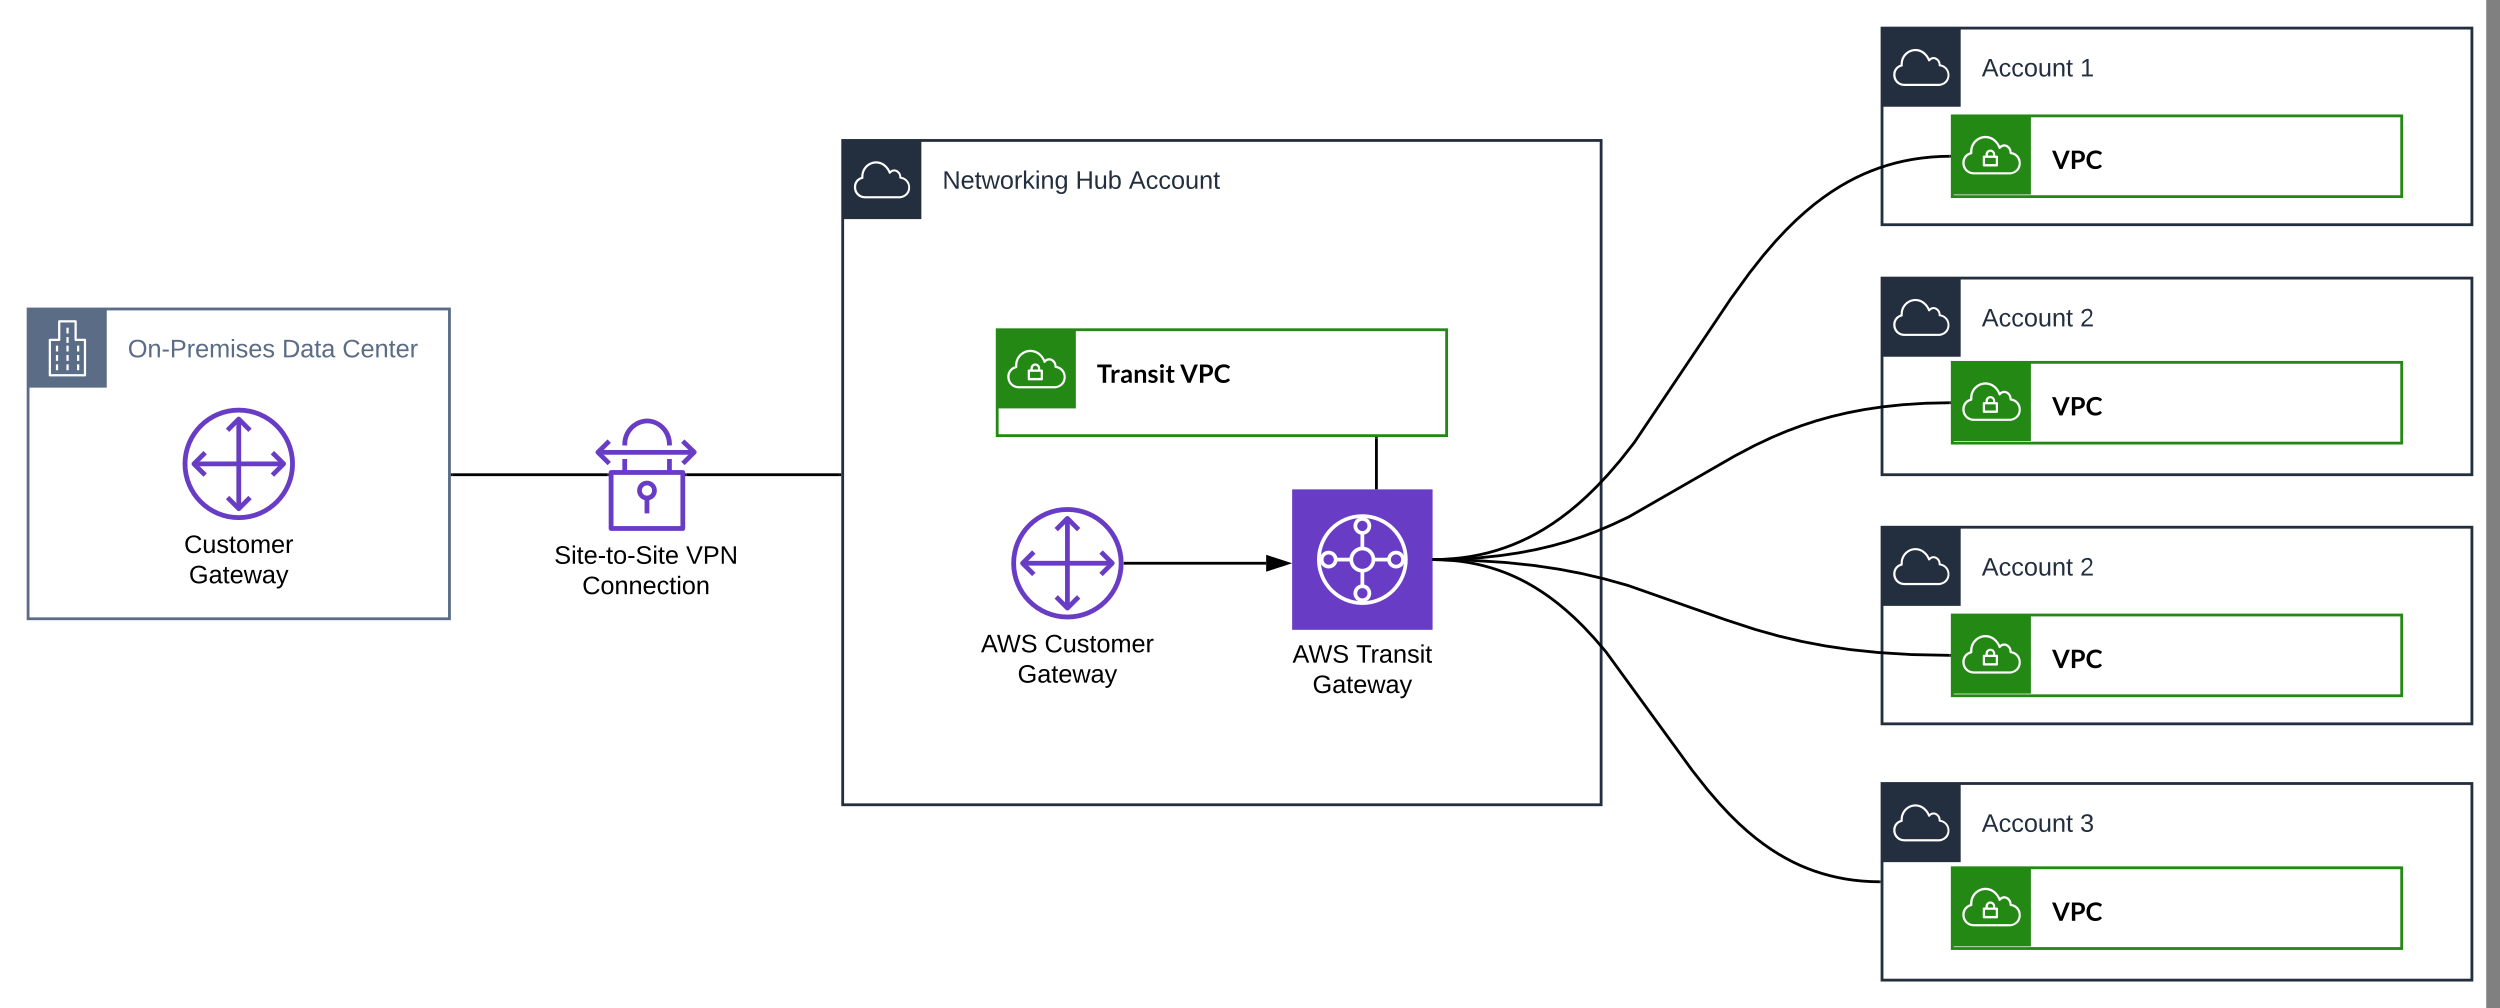 <svg xmlns="http://www.w3.org/2000/svg" xmlns:xlink="http://www.w3.org/1999/xlink" xmlns:lucid="lucid" width="1780" height="717.85"><rect width="100%" height="100%" fill="#808080" stroke="none"/><g transform="translate(5.684341886080802e-14 -60)" lucid:page-tab-id="vaLQ-gbZVSIY"><path d="M0 0h1770.2v805.83H0z" fill="#fff"/><path d="M600 160h540v473H600z" stroke="#232f3e" stroke-width="2" fill="#fff" fill-opacity="0"/><path d="M600 160h56v56h-56v-56z" stroke="#fff" stroke-opacity="0" fill="#232f3e"/><path d="M640.88 201.22h-25c-4.13.05-7.57-3.1-7.9-7.2v-.64c-.15-3.4 1.97-6.38 5.25-7.36v-.66c.12-4.22 2.44-7.75 6.24-9.57 4.12-1.86 8.73-.96 11.8 2.3 1.1 1.1 1.85 2.2 2.45 3.6 1.2-1 2.72-1.32 4.24-.9 2.24.8 3.68 2.74 3.76 5.1 3.68.65 6.32 3.8 6.28 7.56 0 7.07-7.04 7.73-7.12 7.76zm-26.7-13.88c-2.83.6-4.75 3.14-4.6 6.04v.53c.3 3.33 3.1 5.84 6.4 5.76h24.98c3.04-.3 5.4-2.64 5.68-5.7.28-3.43-2.24-6.5-5.68-6.78-.44-.05-.72-.44-.64-.87.08-1.83-1-3.44-2.72-4.13-1.32-.37-2.64.13-3.44 1.24-.2.25-.44.38-.76.33-.28-.05-.48-.24-.6-.5-.6-1.6-1.4-2.85-2.6-4.04-2.68-2.8-6.6-3.6-10.13-2-3.24 1.6-5.2 4.63-5.32 8.24-.04.4-.04.74 0 1.14.04.4-.2.76-.6.84z" stroke="#fff" stroke-opacity="0" fill="#fff"/><use xlink:href="#a" transform="matrix(1,0,0,1,671,180) translate(0 14.4)"/><use xlink:href="#b" transform="matrix(1,0,0,1,671,180) translate(94.8 14.4)"/><use xlink:href="#c" transform="matrix(1,0,0,1,671,180) translate(132.75 14.4)"/><path d="M20 280h300v220.57H20z" stroke="#5a6c86" stroke-width="2" fill="#fff" fill-opacity="0"/><path d="M20 280h56v56H20v-56z" stroke="#fff" stroke-opacity="0" fill="#5a6c86"/><path d="M60.5 301.2h-5.85v-12.4c0-.44-.37-.8-.8-.8h-11.7c-.43 0-.8.36-.8.8v12.4H35.5c-.45 0-.8.36-.8.8v25.2c0 .44.35.8.8.8h25c.45 0 .8-.36.8-.8V302c0-.44-.35-.8-.8-.8zm-.8 25.2H36.3v-23.6h5.85c.45 0 .8-.36.8-.8v-12.4h10.1V302c0 .44.35.8.8.8h5.85z" stroke="#fff" stroke-opacity="0" fill="#fff"/><path d="M39.8 306.1h1.6v4.16h-1.6v-4.16zM39.8 312.77h1.6v4.16h-1.6v-4.16zM39.8 319.44h1.6v4.16h-1.6v-4.16zM47.3 306.1h1.6v4.16h-1.6v-4.16zM47.3 312.77h1.6v4.16h-1.6v-4.16zM47.3 319.44h1.6v4.16h-1.6v-4.16zM54.82 306.1h1.6v4.16h-1.6v-4.16zM54.82 312.77h1.6v4.16h-1.6v-4.16zM54.82 319.44h1.6v4.16h-1.6v-4.16zM47.3 293.3h1.6v4.16h-1.6v-4.16zM47.3 299.97h1.6v4.16h-1.6v-4.16z" stroke="#fff" stroke-opacity="0" fill="#fff"/><use xlink:href="#d" transform="matrix(1,0,0,1,91,300) translate(0 14.4)"/><use xlink:href="#e" transform="matrix(1,0,0,1,91,300) translate(109.8 14.4)"/><use xlink:href="#f" transform="matrix(1,0,0,1,91,300) translate(152.75 14.4)"/><path d="M170 430.28c-22.08 0-40-17.92-40-40s17.92-40 40-40 40 17.92 40 40-17.92 40-40 40zm0-76.56c-20.24 0-36.56 16.32-36.56 36.56 0 20.24 16.32 36.56 36.56 36.56 20.24 0 36.56-16.32 36.56-36.56 0-20.24-16.32-36.56-36.56-36.56z" stroke="#fff" stroke-opacity="0" fill="#693cc5"/><path d="M176.8 367.54l-6.8-6.8-6.8 6.8-2.4-2.4 7.95-7.98c.67-.67 1.75-.67 2.4 0h.03l7.96 8z" stroke="#fff" stroke-opacity="0" fill="#693cc5"/><path d="M168.3 359.65h3.4v61.27h-3.4v-61.27z" stroke="#fff" stroke-opacity="0" fill="#693cc5"/><path d="M170 423.9c-.48 0-.87-.16-1.2-.5l-7.97-7.97 2.37-2.4 6.8 6.8 6.8-6.8 2.4 2.4-7.95 7.98c-.35.35-.77.5-1.25.5zM195.14 399.46l-2.4-2.37 6.8-6.8-6.8-6.82 2.4-2.4 8 7.96c.65.66.65 1.74 0 2.4v.02z" stroke="#fff" stroke-opacity="0" fill="#693cc5"/><path d="M139.36 388.58h61.28v3.4h-61.28v-3.4z" stroke="#fff" stroke-opacity="0" fill="#693cc5"/><path d="M144.86 399.46l-8-7.96c-.65-.66-.65-1.75 0-2.4v-.03l8-7.96 2.42 2.38-6.8 6.8 6.8 6.8z" stroke="#fff" stroke-opacity="0" fill="#693cc5"/><use xlink:href="#g" transform="matrix(1,0,0,1,100,439.285) translate(31.075 14.4)"/><use xlink:href="#h" transform="matrix(1,0,0,1,100,439.285) translate(34.525 36)"/><path d="M920 408.43h100v100H920v-100z" stroke="#fff" stroke-opacity="0" fill="#693cc5"/><path d="M970 440.77c-3.5 0-6.33-2.83-6.33-6.33s2.83-6.33 6.33-6.33 6.33 2.84 6.33 6.34-2.83 6.33-6.33 6.33zm0-9.98c-2.03 0-3.66 1.63-3.66 3.65 0 2.03 1.63 3.68 3.66 3.68 2.03 0 3.66-1.65 3.66-3.68 0-2.02-1.63-3.66-3.66-3.66zM993.97 464.76c-3.5 0-6.33-2.84-6.33-6.33 0-3.5 2.84-6.34 6.33-6.34 3.5 0 6.34 2.83 6.34 6.33s-2.83 6.33-6.33 6.33zm0-10c-2.02 0-3.66 1.64-3.66 3.67 0 2.02 1.65 3.66 3.67 3.66 2.03 0 3.66-1.65 3.66-3.67 0-2.03-1.63-3.66-3.66-3.66zM970 488.73c-3.5 0-6.33-2.83-6.33-6.33s2.83-6.33 6.33-6.33 6.33 2.83 6.33 6.33-2.83 6.33-6.33 6.33zm0-9.98c-2.04 0-3.67 1.65-3.66 3.68 0 2.02 1.65 3.66 3.67 3.66 2.04-.03 3.67-1.67 3.66-3.7 0-2.03-1.63-3.65-3.66-3.65zM946.03 464.76c-3.5 0-6.34-2.82-6.35-6.32 0-3.5 2.82-6.33 6.32-6.35 3.5-.02 6.33 2.82 6.35 6.3v.03c0 3.5-2.83 6.32-6.32 6.33zm0-10H946c-2 0-3.65 1.64-3.65 3.67 0 2.02 1.64 3.66 3.66 3.66 2.04 0 3.67-1.65 3.67-3.67 0-2.03-1.62-3.66-3.64-3.66z" stroke="#fff" stroke-opacity="0" fill="#fff"/><path d="M970 490.73c-17.83 0-32.3-14.47-32.3-32.3 0-17.84 14.47-32.3 32.3-32.3s32.3 14.46 32.3 32.3c0 17.83-14.47 32.3-32.3 32.3zm0-61.96c-16.35 0-29.66 13.3-29.66 29.66 0 16.34 13.3 29.65 29.66 29.65 16.35 0 29.66-13.3 29.66-29.65-.07-16.35-13.3-29.6-29.66-29.66z" stroke="#fff" stroke-opacity="0" fill="#fff"/><path d="M970 467.67c-5.1 0-9.24-4.14-9.24-9.24 0-5.1 4.14-9.24 9.24-9.24 5.1 0 9.24 4.13 9.24 9.23 0 5.1-4.14 9.24-9.24 9.24zm0-15.82c-3.62 0-6.58 2.96-6.58 6.58S966.38 465 970 465s6.58-2.95 6.58-6.57-2.96-6.58-6.58-6.58z" stroke="#fff" stroke-opacity="0" fill="#fff"/><path d="M951 457.1h11.08v2.66H951v-2.67zM977.9 457.1h11.07v2.66H977.9v-2.67zM968.67 466.33h2.66v11.07h-2.66v-11.07zM968.67 439.44h2.66v11.07h-2.66v-11.06z" stroke="#fff" stroke-opacity="0" fill="#fff"/><use xlink:href="#i" transform="matrix(1,0,0,1,890,517.427) translate(30.25 14.4)"/><use xlink:href="#j" transform="matrix(1,0,0,1,890,517.427) translate(75.55 14.4)"/><use xlink:href="#h" transform="matrix(1,0,0,1,890,517.427) translate(44.525 36)"/><path d="M710 294.78h320v75.4H710z" stroke="#248814" stroke-width="2" fill="#fff" fill-opacity="0"/><path d="M710 294.78h56v56h-56v-56z" stroke="#fff" stroke-opacity="0" fill="#248814"/><path d="M741.76 323.1h-1.18v-1.12c-.12-1.72-1.48-3.07-3.2-3.2-1.9-.12-3.54 1.3-3.67 3.2v1.07h-1.17c-.44 0-.8.36-.8.8V330c0 .44.36.8.8.8h9.23c.44 0 .8-.36.8-.8v-6.1c0-.43-.36-.8-.8-.8zm-6.4-1.08c.1-1.02 1-1.76 2-1.67.9.1 1.58.77 1.67 1.67v1.07h-3.72zm5.65 7.08h-7.67v-4.4h7.63z" stroke="#fff" stroke-opacity="0" fill="#fff"/><path d="M752.27 320.53c-.08-2.44-1.58-4.48-3.87-5.3-1.58-.47-3.16-.14-4.4.9-.68-1.45-1.47-2.6-2.6-3.75-3.24-3.35-7.94-4.3-12.18-2.4-4.04 1.9-6.4 5.63-6.54 10.06v.7c-3.4.97-5.66 4.07-5.5 7.64v.63c.4 4.3 3.92 7.54 8.2 7.48h26s7.42-.63 7.42-8.1c.04-3.9-2.66-7.2-6.53-7.85zm-.96 14.4h-25.9c-3.47.04-6.3-2.54-6.6-5.97v-.52c-.15-3.05 1.93-5.7 4.92-6.32.38-.1.63-.46.6-.88-.06-.4-.06-.74 0-1.15.07-3.8 2.1-6.96 5.52-8.6 1.25-.58 2.4-.83 3.83-.85 2.62.08 4.87 1.04 6.7 2.93 1.25 1.3 2.04 2.6 2.62 4.3.03.15.1.3.24.37.37.28.87.2 1.12-.16.83-1.2 2.25-1.7 3.62-1.3 1.8.7 2.87 2.38 2.83 4.3-.07.42.22.83.64.9 3.57.37 6.2 3.55 5.82 7.12-.3 3.13-2.7 5.52-5.82 5.85z" stroke="#fff" stroke-opacity="0" fill="#fff"/><use xlink:href="#k" transform="matrix(1,0,0,1,781,314.785) translate(0 17.766)"/><use xlink:href="#l" transform="matrix(1,0,0,1,781,314.785) translate(59.202 17.766)"/><path d="M1340 80h420v140h-420z" stroke="#232f3e" stroke-width="2" fill="#fff" fill-opacity="0"/><path d="M1340 80h56v56h-56V80z" stroke="#fff" stroke-opacity="0" fill="#232f3e"/><path d="M1380.88 121.22h-25c-4.13.05-7.57-3.1-7.9-7.2v-.64c-.15-3.4 1.97-6.38 5.25-7.36v-.66c.12-4.22 2.44-7.75 6.24-9.57 4.12-1.86 8.73-.96 11.8 2.3 1.1 1.1 1.85 2.2 2.45 3.6 1.2-1 2.72-1.32 4.24-.9 2.24.8 3.68 2.74 3.76 5.1 3.68.65 6.32 3.8 6.28 7.56 0 7.07-7.04 7.73-7.12 7.76zm-26.7-13.88c-2.83.6-4.75 3.14-4.6 6.04v.53c.3 3.33 3.1 5.84 6.4 5.76h24.98c3.04-.3 5.4-2.64 5.68-5.7.28-3.43-2.24-6.5-5.68-6.78-.44-.05-.72-.44-.64-.87.08-1.83-1-3.44-2.72-4.13-1.32-.37-2.64.13-3.44 1.24-.2.25-.44.38-.76.33-.28-.05-.48-.24-.6-.5-.6-1.6-1.4-2.85-2.6-4.04-2.68-2.8-6.6-3.6-10.13-2-3.24 1.6-5.2 4.63-5.32 8.24-.04.4-.04.74 0 1.14.04.4-.2.76-.6.84z" stroke="#fff" stroke-opacity="0" fill="#fff"/><use xlink:href="#m" transform="matrix(1,0,0,1,1411,100) translate(0 14.4)"/><use xlink:href="#n" transform="matrix(1,0,0,1,1411,100) translate(70 14.4)"/><path d="M1390 142.5h320V200h-320z" stroke="#248814" stroke-width="2" fill="#fff" fill-opacity="0"/><path d="M1390 142.5h56v56h-56v-56z" stroke="#fff" stroke-opacity="0" fill="#248814"/><path d="M1421.76 170.8h-1.18v-1.1c-.12-1.73-1.48-3.07-3.2-3.2-1.9-.13-3.54 1.3-3.67 3.2v1.07h-1.17c-.44 0-.8.36-.8.8v6.13c0 .44.36.8.8.8h9.23c.44 0 .8-.36.8-.8v-6.1c0-.44-.36-.8-.8-.8zm-6.4-1.06c.1-1.02 1-1.77 2-1.67.9.08 1.58.77 1.67 1.67v1.06h-3.72zm5.65 7.08h-7.67v-4.42h7.63z" stroke="#fff" stroke-opacity="0" fill="#fff"/><path d="M1432.27 168.24c-.08-2.44-1.58-4.47-3.87-5.3-1.58-.46-3.16-.13-4.4.9-.68-1.44-1.47-2.6-2.6-3.75-3.24-3.36-7.94-4.3-12.18-2.4-4.04 1.9-6.4 5.63-6.54 10.05v.7c-3.4.98-5.66 4.08-5.5 7.65v.63c.4 4.28 3.92 7.52 8.2 7.47h26s7.42-.63 7.42-8.1c.04-3.9-2.66-7.2-6.53-7.86zm-.96 14.4h-25.9c-3.47.05-6.3-2.53-6.6-5.97v-.52c-.15-3.05 1.93-5.7 4.92-6.3.38-.12.63-.48.6-.9-.06-.4-.06-.73 0-1.14.07-3.78 2.1-6.94 5.52-8.6 1.25-.56 2.4-.8 3.83-.84 2.62.08 4.87 1.04 6.7 2.94 1.25 1.3 2.04 2.6 2.62 4.3.03.15.1.28.24.37.37.27.87.2 1.12-.17.83-1.18 2.25-1.67 3.62-1.3 1.8.72 2.87 2.4 2.83 4.32-.07.4.22.82.64.9 3.57.36 6.2 3.55 5.82 7.12-.3 3.13-2.7 5.52-5.82 5.85z" stroke="#fff" stroke-opacity="0" fill="#fff"/><use xlink:href="#o" transform="matrix(1,0,0,1,1461,162.5) translate(0 17.766)"/><path d="M1340 258h420v140h-420z" stroke="#232f3e" stroke-width="2" fill="#fff" fill-opacity="0"/><path d="M1340 258h56v56h-56v-56z" stroke="#fff" stroke-opacity="0" fill="#232f3e"/><path d="M1380.88 299.2h-25c-4.13.06-7.57-3.08-7.9-7.2v-.63c-.15-3.4 1.97-6.38 5.25-7.36v-.65c.12-4.22 2.44-7.75 6.24-9.57 4.12-1.85 8.73-.95 11.8 2.32 1.1 1.08 1.85 2.2 2.45 3.6 1.2-1.02 2.72-1.33 4.24-.9 2.24.78 3.68 2.73 3.76 5.08 3.68.66 6.32 3.8 6.28 7.57 0 7.07-7.04 7.73-7.12 7.75zm-26.7-13.87c-2.83.6-4.75 3.14-4.6 6.04v.53c.3 3.32 3.1 5.83 6.4 5.75h24.98c3.04-.3 5.4-2.64 5.68-5.7.28-3.43-2.24-6.5-5.68-6.78-.44-.05-.72-.45-.64-.87.08-1.85-1-3.45-2.72-4.14-1.32-.37-2.64.13-3.44 1.24-.2.24-.44.37-.76.32-.28-.06-.48-.24-.6-.5-.6-1.6-1.4-2.85-2.6-4.04-2.68-2.8-6.6-3.6-10.13-2-3.24 1.6-5.2 4.64-5.32 8.25-.04.4-.04.74 0 1.13.04.4-.2.77-.6.85z" stroke="#fff" stroke-opacity="0" fill="#fff"/><use xlink:href="#m" transform="matrix(1,0,0,1,1411,277.988) translate(0 14.4)"/><use xlink:href="#p" transform="matrix(1,0,0,1,1411,277.988) translate(70 14.4)"/><path d="M1390 318h320v57.5h-320z" stroke="#248814" stroke-width="2" fill="#fff" fill-opacity="0"/><path d="M1390 318h56v56h-56v-56z" stroke="#fff" stroke-opacity="0" fill="#248814"/><path d="M1421.76 346.3h-1.18v-1.1c-.12-1.74-1.48-3.1-3.2-3.2-1.9-.14-3.54 1.3-3.67 3.2v1.06h-1.17c-.44 0-.8.36-.8.8v6.12c0 .45.36.8.8.8h9.23c.44 0 .8-.35.8-.8v-6.08c0-.45-.36-.8-.8-.8zm-6.4-1.08c.1-1.02 1-1.76 2-1.67.9.1 1.58.77 1.67 1.67v1.07h-3.72zm5.65 7.1h-7.67v-4.43h7.63z" stroke="#fff" stroke-opacity="0" fill="#fff"/><path d="M1432.27 343.73c-.08-2.44-1.58-4.47-3.87-5.3-1.58-.46-3.16-.13-4.4.9-.68-1.45-1.47-2.6-2.6-3.75-3.24-3.35-7.94-4.3-12.18-2.4-4.04 1.9-6.4 5.64-6.54 10.06v.7c-3.4.97-5.66 4.08-5.5 7.64v.64c.4 4.28 3.92 7.52 8.2 7.46h26s7.42-.63 7.42-8.1c.04-3.9-2.66-7.2-6.53-7.85zm-.96 14.4h-25.9c-3.47.04-6.3-2.54-6.6-5.97v-.52c-.15-3.05 1.93-5.7 4.92-6.32.38-.1.63-.46.6-.87-.06-.42-.06-.74 0-1.16.07-3.8 2.1-6.95 5.52-8.6 1.25-.58 2.4-.82 3.83-.85 2.62.08 4.87 1.04 6.7 2.94 1.25 1.28 2.04 2.6 2.62 4.3.03.13.1.27.24.35.37.28.87.2 1.12-.16.83-1.2 2.25-1.7 3.62-1.3 1.8.7 2.87 2.4 2.83 4.3-.07.42.22.83.64.92 3.57.35 6.2 3.54 5.82 7.1-.3 3.14-2.7 5.52-5.82 5.85z" stroke="#fff" stroke-opacity="0" fill="#fff"/><use xlink:href="#o" transform="matrix(1,0,0,1,1461,337.988) translate(0 17.766)"/><path d="M1340 435.38h420v140h-420z" stroke="#232f3e" stroke-width="2" fill="#fff" fill-opacity="0"/><path d="M1340 435.38h56v56h-56v-56z" stroke="#fff" stroke-opacity="0" fill="#232f3e"/><path d="M1380.88 476.6h-25c-4.13.05-7.57-3.1-7.9-7.2v-.64c-.15-3.4 1.97-6.38 5.25-7.36v-.66c.12-4.22 2.44-7.75 6.24-9.57 4.12-1.85 8.73-.95 11.8 2.32 1.1 1.07 1.85 2.18 2.45 3.58 1.2-1 2.72-1.32 4.24-.9 2.24.8 3.68 2.74 3.76 5.1 3.68.65 6.32 3.8 6.28 7.56 0 7.07-7.04 7.73-7.12 7.76zm-26.7-13.88c-2.83.6-4.75 3.14-4.6 6.04v.53c.3 3.3 3.1 5.82 6.4 5.74h24.98c3.04-.3 5.4-2.64 5.68-5.7.28-3.43-2.24-6.5-5.68-6.78-.44-.05-.72-.44-.64-.87.08-1.85-1-3.46-2.72-4.15-1.32-.37-2.64.13-3.44 1.24-.2.23-.44.36-.76.3-.28-.04-.48-.23-.6-.5-.6-1.6-1.4-2.84-2.6-4.03-2.68-2.8-6.6-3.6-10.13-2-3.24 1.6-5.2 4.64-5.32 8.25-.04.4-.04.74 0 1.14.04.4-.2.76-.6.84z" stroke="#fff" stroke-opacity="0" fill="#fff"/><use xlink:href="#m" transform="matrix(1,0,0,1,1411,455.38) translate(0 14.4)"/><use xlink:href="#p" transform="matrix(1,0,0,1,1411,455.38) translate(70 14.4)"/><path d="M1390 497.88h320v57.5h-320z" stroke="#248814" stroke-width="2" fill="#fff" fill-opacity="0"/><path d="M1390 497.88h56v56h-56v-56z" stroke="#fff" stroke-opacity="0" fill="#248814"/><path d="M1421.76 526.18h-1.18v-1.1c-.12-1.73-1.48-3.07-3.2-3.2-1.9-.13-3.54 1.3-3.67 3.2v1.07h-1.17c-.44 0-.8.36-.8.8v6.13c0 .44.36.8.8.8h9.23c.44 0 .8-.36.8-.8v-6.1c0-.44-.36-.8-.8-.8zm-6.4-1.06c.1-1.02 1-1.77 2-1.67.9.08 1.58.77 1.67 1.67v1.06h-3.72zm5.65 7.08h-7.67v-4.42h7.63z" stroke="#fff" stroke-opacity="0" fill="#fff"/><path d="M1432.27 523.62c-.08-2.44-1.58-4.47-3.87-5.3-1.58-.46-3.16-.13-4.4.9-.68-1.44-1.47-2.6-2.6-3.75-3.24-3.35-7.94-4.28-12.18-2.4-4.04 1.9-6.4 5.64-6.54 10.06v.7c-3.4.98-5.66 4.08-5.5 7.65v.63c.4 4.3 3.92 7.53 8.2 7.48h26s7.42-.63 7.42-8.1c.04-3.9-2.66-7.2-6.53-7.86zm-.96 14.4h-25.9c-3.47.05-6.3-2.53-6.6-5.97v-.52c-.15-3.05 1.93-5.7 4.92-6.3.38-.12.63-.48.6-.9-.06-.4-.06-.73 0-1.14.07-3.8 2.1-6.96 5.52-8.6 1.25-.58 2.4-.83 3.83-.86 2.62.08 4.87 1.04 6.7 2.94 1.25 1.3 2.04 2.6 2.62 4.3.03.15.1.28.24.37.37.27.87.2 1.12-.17.83-1.18 2.25-1.67 3.62-1.3 1.8.72 2.87 2.4 2.83 4.32-.07.4.22.83.64.9 3.57.36 6.2 3.55 5.82 7.12-.3 3.13-2.7 5.52-5.82 5.85z" stroke="#fff" stroke-opacity="0" fill="#fff"/><use xlink:href="#o" transform="matrix(1,0,0,1,1461,517.88) translate(0 17.766)"/><path d="M1340 617.85h420v140h-420z" stroke="#232f3e" stroke-width="2" fill="#fff" fill-opacity="0"/><path d="M1340 617.85h56v56h-56v-56z" stroke="#fff" stroke-opacity="0" fill="#232f3e"/><path d="M1380.88 659.06h-25c-4.13.05-7.57-3.08-7.9-7.2v-.63c-.15-3.4 1.97-6.4 5.25-7.36v-.66c.12-4.2 2.44-7.75 6.24-9.57 4.12-1.84 8.73-.95 11.8 2.33 1.1 1.08 1.85 2.18 2.45 3.58 1.2-1 2.72-1.32 4.24-.9 2.24.8 3.68 2.75 3.76 5.1 3.68.66 6.32 3.8 6.28 7.57 0 7.08-7.04 7.74-7.12 7.76zm-26.7-13.87c-2.83.6-4.75 3.13-4.6 6.03v.53c.3 3.32 3.1 5.82 6.4 5.75h24.98c3.04-.28 5.4-2.63 5.68-5.7.28-3.42-2.24-6.48-5.68-6.77-.44-.05-.72-.45-.64-.87.08-1.85-1-3.46-2.72-4.14-1.32-.37-2.64.13-3.44 1.24-.2.23-.44.37-.76.3-.28-.04-.48-.22-.6-.5-.6-1.6-1.4-2.84-2.6-4.02-2.68-2.8-6.6-3.6-10.13-2-3.24 1.6-5.2 4.63-5.32 8.25-.04.38-.04.73 0 1.12.04.4-.2.77-.6.85z" stroke="#fff" stroke-opacity="0" fill="#fff"/><use xlink:href="#m" transform="matrix(1,0,0,1,1411,637.845) translate(0 14.4)"/><use xlink:href="#q" transform="matrix(1,0,0,1,1411,637.845) translate(70 14.4)"/><path d="M1390 677.85h320v57.5h-320z" stroke="#248814" stroke-width="2" fill="#fff" fill-opacity="0"/><path d="M1390 677.85h56v56h-56v-56z" stroke="#fff" stroke-opacity="0" fill="#248814"/><path d="M1421.76 706.15h-1.18v-1.1c-.12-1.73-1.48-3.08-3.2-3.2-1.9-.13-3.54 1.3-3.67 3.2v1.06h-1.17c-.44 0-.8.37-.8.82v6.12c0 .45.36.8.8.8h9.23c.44 0 .8-.35.8-.8v-6.1c0-.43-.36-.8-.8-.8zm-6.4-1.07c.1-1.02 1-1.76 2-1.67.9.1 1.58.78 1.67 1.68v1.07h-3.72zm5.65 7.08h-7.67v-4.4h7.63z" stroke="#fff" stroke-opacity="0" fill="#fff"/><path d="M1432.27 703.6c-.08-2.45-1.58-4.5-3.87-5.3-1.58-.48-3.16-.15-4.4.9-.68-1.46-1.47-2.6-2.6-3.76-3.24-3.35-7.94-4.3-12.18-2.4-4.04 1.9-6.4 5.64-6.54 10.06v.7c-3.4.97-5.66 4.07-5.5 7.64v.63c.4 4.3 3.92 7.53 8.2 7.47h26s7.42-.63 7.42-8.1c.04-3.9-2.66-7.2-6.53-7.85zm-.96 14.38h-25.9c-3.47.05-6.3-2.53-6.6-5.96v-.52c-.15-3.05 1.93-5.7 4.92-6.32.38-.1.63-.46.6-.88-.06-.4-.06-.74 0-1.15.07-3.8 2.1-6.95 5.52-8.6 1.25-.57 2.4-.82 3.83-.84 2.62.1 4.87 1.05 6.7 2.94 1.25 1.3 2.04 2.6 2.62 4.3.03.15.1.3.24.37.37.3.87.2 1.12-.15.83-1.18 2.25-1.68 3.62-1.3 1.8.72 2.87 2.4 2.83 4.32-.07.4.22.82.64.9 3.57.36 6.2 3.54 5.82 7.1-.3 3.14-2.7 5.53-5.82 5.86z" stroke="#fff" stroke-opacity="0" fill="#fff"/><use xlink:href="#o" transform="matrix(1,0,0,1,1461,697.845) translate(0 17.766)"/><path d="M1388 346.76l-16.94.35-15.88 1-14.3 1.5-13.04 1.92-12.1 2.3-11.4 2.68-10.9 3.04-10.63 3.46-10.6 3.94-10.93 4.6-11.82 5.57-14.1 7.4-75.8 43.56-11.82 5.56-10.92 4.6-10.6 3.95-10.64 3.46-10.9 3.04-11.4 2.67-12.1 2.3-13.05 1.93-14.28 1.5-15.88 1-16.94.34" stroke="#000" stroke-width="2" fill="none"/><path d="M1389 347.74l-1 .02-.05-2 1.05-.02zM1021.03 459.43H1020v-2h1.03z"/><path d="M1388 526.6l-27.24-.54-23.4-1.46-20.1-2.1-17.87-2.64-16.56-3.15-16.07-3.76-16.85-4.7-21.28-6.96-69.56-24.45-16.85-4.7-16.07-3.78-16.55-3.16-17.87-2.64-20.1-2.1-23.4-1.46-27.23-.55" stroke="#000" stroke-width="2" fill="none"/><path d="M1389 525.63v2l-1.05-.02.04-2zM1021.03 457.43v2H1020v-2z"/><path d="M1388 171.27l-6.26.13-6.92.44-6.62.7-6.38.93-6.17 1.18-6 1.4-5.88 1.65-5.76 1.87-5.68 2.12-5.64 2.36-5.63 2.65-5.64 2.96-5.7 3.3-5.76 3.65-5.9 4.12-6.08 4.6-6.32 5.24-6.64 5.98-7.08 6.94-7.7 8.2-8.6 10-10.1 12.77-13.24 18.27-68.8 102.5-10.1 12.8-8.6 9.97-7.7 8.2-7.08 6.93-6.64 6-6.32 5.22-6.08 4.6-5.9 4.12-5.77 3.66-5.7 3.3-5.65 2.94-5.63 2.65-5.64 2.37-5.7 2.1-5.75 1.88-5.87 1.64-6 1.4-6.18 1.2-6.38.93-6.62.7-6.92.43-6.26.13" stroke="#000" stroke-width="2" fill="none"/><path d="M1389 172.25l-1 .02-.05-2 1.05-.02zM1021.03 459.43H1020v-2h1.03z"/><path d="M801 461.03h100.5" stroke="#000" stroke-width="2" fill="none"/><path d="M801.03 462.03h-1.1l.07-1-.04-1h1.07z"/><path d="M916.76 461.03l-14.26 4.64v-9.27z" stroke="#000" stroke-width="2"/><path d="M486.16 438h-51.08c-.93 0-1.7-.78-1.7-1.7v-39.9c0-.45.17-.88.5-1.18.32-.35.76-.52 1.2-.52h51.08c.93 0 1.7.78 1.7 1.7v39.9c0 .92-.77 1.7-1.7 1.7zm-49.34-3.42h47.65v-36.46h-47.65z" stroke="#fff" stroke-opacity="0" fill="#693cc5"/><path d="M460.64 416.3c-3.88-.02-7.03-3.17-7.02-7.05.02-3.88 3.16-7.03 7.04-7 3.88 0 7.03 3.15 7.02 7.03 0 1.94-.7 3.6-2.05 4.97-1.38 1.36-3.05 2.05-5 2.05zm0-10.7c-2 0-3.64 1.64-3.64 3.65 0 2 1.63 3.65 3.64 3.65h.02c2-.02 3.63-1.65 3.62-3.65 0-1-.35-1.87-1.07-2.57-.7-.72-1.57-1.07-2.56-1.07z" stroke="#fff" stroke-opacity="0" fill="#693cc5"/><path d="M458.93 414.8h3.4v10.76h-3.4V414.8zM443.1 386.83h3.4v9.6h-3.4v-9.6zM474.95 386.83h3.4v9.6h-3.4v-9.6zM478.36 377.18h-3.42v-.53c0-8.4-6.3-15.22-14.13-15.25-8.1.26-14.44 6.98-14.26 15.1v.68h-3.42v-.7c-.18-9.96 7.68-18.2 17.62-18.48 10.04.3 17.9 8.65 17.62 18.67v.05zM487.47 391.2l-2.42-2.4 6.82-6.82-6.92-6.65 2.37-2.45 8.15 7.84c.34.34.52.75.53 1.2 0 .48-.15.9-.5 1.23z" stroke="#fff" stroke-opacity="0" fill="#693cc5"/><path d="M426 380.38h68.57v3.4H426v-3.4z" stroke="#fff" stroke-opacity="0" fill="#693cc5"/><path d="M432.57 391.2l-8.07-7.98c-.66-.66-.66-1.73 0-2.4l8.07-7.96 2.38 2.42-6.8 6.8 6.8 6.82z" stroke="#fff" stroke-opacity="0" fill="#693cc5"/><path d="M460.68 359.52c8.87 0 16.02 7.16 16.02 16.02v19.14c0 8.85-7.15 16.02-16.02 16.02s-16-7.17-16-16.02v-19.14c0-8.86 7.13-16.02 16-16.02z" stroke="#fff" stroke-opacity="0" stroke-width=".21" fill="#fff" fill-opacity="0"/><use xlink:href="#r" transform="matrix(1,0,0,1,394,447) translate(0.625 14.4)"/><use xlink:href="#s" transform="matrix(1,0,0,1,394,447) translate(94.425 14.4)"/><use xlink:href="#t" transform="matrix(1,0,0,1,394,447) translate(20.55 36)"/><path d="M432.4 398H322" stroke="#000" stroke-width="2" fill="none"/><path d="M433.4 399h-1.04v-2h1.03zM322.03 399H321v-2h1.03z"/><path d="M488.85 398H598" stroke="#000" stroke-width="2" fill="none"/><path d="M488.87 399h-1.02v-2h1.02zM599 399h-1.03v-2H599z"/><path d="M760 501.03c-22.08 0-40-17.92-40-40s17.92-40 40-40 40 17.92 40 40-17.92 40-40 40zm0-76.56c-20.24 0-36.56 16.32-36.56 36.56 0 20.24 16.32 36.56 36.56 36.56 20.24 0 36.56-16.33 36.56-36.57 0-20.24-16.32-36.56-36.56-36.56z" stroke="#fff" stroke-opacity="0" fill="#693cc5"/><path d="M766.8 438.3l-6.8-6.8-6.8 6.8-2.4-2.4 7.95-8c.67-.66 1.75-.66 2.4 0h.03l7.96 8z" stroke="#fff" stroke-opacity="0" fill="#693cc5"/><path d="M758.3 430.4h3.4v61.27h-3.4V430.4z" stroke="#fff" stroke-opacity="0" fill="#693cc5"/><path d="M760 494.65c-.48 0-.87-.16-1.2-.5l-7.97-7.97 2.37-2.4 6.8 6.8 6.8-6.8 2.4 2.4-7.95 7.98c-.35.34-.77.5-1.25.5zM785.14 470.2l-2.4-2.36 6.8-6.8-6.8-6.8 2.4-2.4 8 7.95c.65.65.65 1.73 0 2.4z" stroke="#fff" stroke-opacity="0" fill="#693cc5"/><path d="M729.36 459.33h61.28v3.4h-61.28v-3.4z" stroke="#fff" stroke-opacity="0" fill="#693cc5"/><path d="M734.86 470.2l-8-7.95c-.65-.66-.65-1.75 0-2.4v-.03l8-7.96 2.42 2.37-6.8 6.8 6.8 6.8z" stroke="#fff" stroke-opacity="0" fill="#693cc5"/><g><use xlink:href="#i" transform="matrix(1,0,0,1,690,510.035) translate(8.425 14.4)"/><use xlink:href="#u" transform="matrix(1,0,0,1,690,510.035) translate(53.725 14.4)"/><use xlink:href="#h" transform="matrix(1,0,0,1,690,510.035) translate(34.525 36)"/></g><path d="M1338 687.82l-5.78-.12-6.43-.4-6.14-.64-5.9-.87-5.67-1.1-5.52-1.3-5.37-1.5-5.26-1.7-5.18-1.93-5.13-2.15-5.12-2.4-5.1-2.7-5.18-2.97-5.24-3.33-5.37-3.74-5.53-4.2-5.8-4.8-6.12-5.52-6.6-6.47-7.32-7.82-8.5-9.85-10.82-13.7-61.64-84.7-8.5-9.84-7.3-7.82-6.6-6.47-6.14-5.5-5.8-4.8-5.53-4.2-5.38-3.74-5.24-3.33-5.17-3-5.1-2.67-5.13-2.4-5.13-2.16-5.18-1.93-5.27-1.7-5.38-1.5-5.5-1.3-5.7-1.1-5.88-.85-6.13-.65-6.42-.4-5.78-.12" stroke="#000" stroke-width="2" fill="none"/><path d="M1339 686.85v2l-1.05-.03.04-2zM1021.03 457.43v2H1020v-2z"/><path d="M980 407.43v-35.26" stroke="#000" stroke-width="2" fill="none"/><path d="M981 408.43h-2v-1.03h2zM981 372.2h-2v-1.03h2z"/><defs><path fill="#232f3e" d="M190 0L58-211 59 0H30v-248h39L202-35l-2-213h31V0h-41" id="v"/><path fill="#232f3e" d="M100-194c63 0 86 42 84 106H49c0 40 14 67 53 68 26 1 43-12 49-29l28 8c-11 28-37 45-77 45C44 4 14-33 15-96c1-61 26-98 85-98zm52 81c6-60-76-77-97-28-3 7-6 17-6 28h103" id="w"/><path fill="#232f3e" d="M59-47c-2 24 18 29 38 22v24C64 9 27 4 27-40v-127H5v-23h24l9-43h21v43h35v23H59v120" id="x"/><path fill="#232f3e" d="M206 0h-36l-40-164L89 0H53L-1-190h32L70-26l43-164h34l41 164 42-164h31" id="y"/><path fill="#232f3e" d="M100-194c62-1 85 37 85 99 1 63-27 99-86 99S16-35 15-95c0-66 28-99 85-99zM99-20c44 1 53-31 53-75 0-43-8-75-51-75s-53 32-53 75 10 74 51 75" id="z"/><path fill="#232f3e" d="M114-163C36-179 61-72 57 0H25l-1-190h30c1 12-1 29 2 39 6-27 23-49 58-41v29" id="A"/><path fill="#232f3e" d="M143 0L79-87 56-68V0H24v-261h32v163l83-92h37l-77 82L181 0h-38" id="B"/><path fill="#232f3e" d="M24-231v-30h32v30H24zM24 0v-190h32V0H24" id="C"/><path fill="#232f3e" d="M117-194c89-4 53 116 60 194h-32v-121c0-31-8-49-39-48C34-167 62-67 57 0H25l-1-190h30c1 10-1 24 2 32 11-22 29-35 61-36" id="D"/><path fill="#232f3e" d="M177-190C167-65 218 103 67 71c-23-6-38-20-44-43l32-5c15 47 100 32 89-28v-30C133-14 115 1 83 1 29 1 15-40 15-95c0-56 16-97 71-98 29-1 48 16 59 35 1-10 0-23 2-32h30zM94-22c36 0 50-32 50-73 0-42-14-75-50-75-39 0-46 34-46 75s6 73 46 73" id="E"/><g id="a"><use transform="matrix(0.05,0,0,0.05,0,0)" xlink:href="#v"/><use transform="matrix(0.05,0,0,0.05,12.95,0)" xlink:href="#w"/><use transform="matrix(0.05,0,0,0.05,22.95,0)" xlink:href="#x"/><use transform="matrix(0.05,0,0,0.05,27.95,0)" xlink:href="#y"/><use transform="matrix(0.05,0,0,0.05,40.9,0)" xlink:href="#z"/><use transform="matrix(0.05,0,0,0.05,50.9,0)" xlink:href="#A"/><use transform="matrix(0.05,0,0,0.05,56.85,0)" xlink:href="#B"/><use transform="matrix(0.05,0,0,0.05,65.85,0)" xlink:href="#C"/><use transform="matrix(0.05,0,0,0.05,69.8,0)" xlink:href="#D"/><use transform="matrix(0.05,0,0,0.05,79.8,0)" xlink:href="#E"/></g><path fill="#232f3e" d="M197 0v-115H63V0H30v-248h33v105h134v-105h34V0h-34" id="F"/><path fill="#232f3e" d="M84 4C-5 8 30-112 23-190h32v120c0 31 7 50 39 49 72-2 45-101 50-169h31l1 190h-30c-1-10 1-25-2-33-11 22-28 36-60 37" id="G"/><path fill="#232f3e" d="M115-194c53 0 69 39 70 98 0 66-23 100-70 100C84 3 66-7 56-30L54 0H23l1-261h32v101c10-23 28-34 59-34zm-8 174c40 0 45-34 45-75 0-40-5-75-45-74-42 0-51 32-51 76 0 43 10 73 51 73" id="H"/><g id="b"><use transform="matrix(0.05,0,0,0.05,0,0)" xlink:href="#F"/><use transform="matrix(0.05,0,0,0.05,12.95,0)" xlink:href="#G"/><use transform="matrix(0.05,0,0,0.05,22.95,0)" xlink:href="#H"/></g><path fill="#232f3e" d="M205 0l-28-72H64L36 0H1l101-248h38L239 0h-34zm-38-99l-47-123c-12 45-31 82-46 123h93" id="I"/><path fill="#232f3e" d="M96-169c-40 0-48 33-48 73s9 75 48 75c24 0 41-14 43-38l32 2c-6 37-31 61-74 61-59 0-76-41-82-99-10-93 101-131 147-64 4 7 5 14 7 22l-32 3c-4-21-16-35-41-35" id="J"/><g id="c"><use transform="matrix(0.05,0,0,0.05,0,0)" xlink:href="#I"/><use transform="matrix(0.05,0,0,0.05,12,0)" xlink:href="#J"/><use transform="matrix(0.05,0,0,0.05,21,0)" xlink:href="#J"/><use transform="matrix(0.05,0,0,0.05,30,0)" xlink:href="#z"/><use transform="matrix(0.05,0,0,0.05,40,0)" xlink:href="#G"/><use transform="matrix(0.05,0,0,0.05,50,0)" xlink:href="#D"/><use transform="matrix(0.05,0,0,0.05,60,0)" xlink:href="#x"/></g><path fill="#5a6c86" d="M140-251c81 0 123 46 123 126C263-46 219 4 140 4 59 4 17-45 17-125s42-126 123-126zm0 227c63 0 89-41 89-101s-29-99-89-99c-61 0-89 39-89 99S79-25 140-24" id="K"/><path fill="#5a6c86" d="M117-194c89-4 53 116 60 194h-32v-121c0-31-8-49-39-48C34-167 62-67 57 0H25l-1-190h30c1 10-1 24 2 32 11-22 29-35 61-36" id="L"/><path fill="#5a6c86" d="M16-82v-28h88v28H16" id="M"/><path fill="#5a6c86" d="M30-248c87 1 191-15 191 75 0 78-77 80-158 76V0H30v-248zm33 125c57 0 124 11 124-50 0-59-68-47-124-48v98" id="N"/><path fill="#5a6c86" d="M114-163C36-179 61-72 57 0H25l-1-190h30c1 12-1 29 2 39 6-27 23-49 58-41v29" id="O"/><path fill="#5a6c86" d="M100-194c63 0 86 42 84 106H49c0 40 14 67 53 68 26 1 43-12 49-29l28 8c-11 28-37 45-77 45C44 4 14-33 15-96c1-61 26-98 85-98zm52 81c6-60-76-77-97-28-3 7-6 17-6 28h103" id="P"/><path fill="#5a6c86" d="M210-169c-67 3-38 105-44 169h-31v-121c0-29-5-50-35-48C34-165 62-65 56 0H25l-1-190h30c1 10-1 24 2 32 10-44 99-50 107 0 11-21 27-35 58-36 85-2 47 119 55 194h-31v-121c0-29-5-49-35-48" id="Q"/><path fill="#5a6c86" d="M24-231v-30h32v30H24zM24 0v-190h32V0H24" id="R"/><path fill="#5a6c86" d="M135-143c-3-34-86-38-87 0 15 53 115 12 119 90S17 21 10-45l28-5c4 36 97 45 98 0-10-56-113-15-118-90-4-57 82-63 122-42 12 7 21 19 24 35" id="S"/><g id="d"><use transform="matrix(0.05,0,0,0.05,0,0)" xlink:href="#K"/><use transform="matrix(0.05,0,0,0.05,14,0)" xlink:href="#L"/><use transform="matrix(0.05,0,0,0.05,24,0)" xlink:href="#M"/><use transform="matrix(0.05,0,0,0.05,29.95,0)" xlink:href="#N"/><use transform="matrix(0.05,0,0,0.05,41.95,0)" xlink:href="#O"/><use transform="matrix(0.05,0,0,0.05,47.9,0)" xlink:href="#P"/><use transform="matrix(0.05,0,0,0.05,57.9,0)" xlink:href="#Q"/><use transform="matrix(0.05,0,0,0.05,72.85,0)" xlink:href="#R"/><use transform="matrix(0.05,0,0,0.05,76.8,0)" xlink:href="#S"/><use transform="matrix(0.05,0,0,0.05,85.8,0)" xlink:href="#P"/><use transform="matrix(0.05,0,0,0.05,95.8,0)" xlink:href="#S"/></g><path fill="#5a6c86" d="M30-248c118-7 216 8 213 122C240-48 200 0 122 0H30v-248zM63-27c89 8 146-16 146-99s-60-101-146-95v194" id="T"/><path fill="#5a6c86" d="M141-36C126-15 110 5 73 4 37 3 15-17 15-53c-1-64 63-63 125-63 3-35-9-54-41-54-24 1-41 7-42 31l-33-3c5-37 33-52 76-52 45 0 72 20 72 64v82c-1 20 7 32 28 27v20c-31 9-61-2-59-35zM48-53c0 20 12 33 32 33 41-3 63-29 60-74-43 2-92-5-92 41" id="U"/><path fill="#5a6c86" d="M59-47c-2 24 18 29 38 22v24C64 9 27 4 27-40v-127H5v-23h24l9-43h21v43h35v23H59v120" id="V"/><g id="e"><use transform="matrix(0.05,0,0,0.05,0,0)" xlink:href="#T"/><use transform="matrix(0.05,0,0,0.05,12.95,0)" xlink:href="#U"/><use transform="matrix(0.05,0,0,0.05,22.95,0)" xlink:href="#V"/><use transform="matrix(0.05,0,0,0.05,27.95,0)" xlink:href="#U"/></g><path fill="#5a6c86" d="M212-179c-10-28-35-45-73-45-59 0-87 40-87 99 0 60 29 101 89 101 43 0 62-24 78-52l27 14C228-24 195 4 139 4 59 4 22-46 18-125c-6-104 99-153 187-111 19 9 31 26 39 46" id="W"/><g id="f"><use transform="matrix(0.05,0,0,0.05,0,0)" xlink:href="#W"/><use transform="matrix(0.05,0,0,0.05,12.95,0)" xlink:href="#P"/><use transform="matrix(0.05,0,0,0.05,22.95,0)" xlink:href="#L"/><use transform="matrix(0.05,0,0,0.05,32.95,0)" xlink:href="#V"/><use transform="matrix(0.05,0,0,0.05,37.95,0)" xlink:href="#P"/><use transform="matrix(0.05,0,0,0.05,47.95,0)" xlink:href="#O"/></g><path d="M212-179c-10-28-35-45-73-45-59 0-87 40-87 99 0 60 29 101 89 101 43 0 62-24 78-52l27 14C228-24 195 4 139 4 59 4 22-46 18-125c-6-104 99-153 187-111 19 9 31 26 39 46" id="X"/><path d="M84 4C-5 8 30-112 23-190h32v120c0 31 7 50 39 49 72-2 45-101 50-169h31l1 190h-30c-1-10 1-25-2-33-11 22-28 36-60 37" id="Y"/><path d="M135-143c-3-34-86-38-87 0 15 53 115 12 119 90S17 21 10-45l28-5c4 36 97 45 98 0-10-56-113-15-118-90-4-57 82-63 122-42 12 7 21 19 24 35" id="Z"/><path d="M59-47c-2 24 18 29 38 22v24C64 9 27 4 27-40v-127H5v-23h24l9-43h21v43h35v23H59v120" id="aa"/><path d="M100-194c62-1 85 37 85 99 1 63-27 99-86 99S16-35 15-95c0-66 28-99 85-99zM99-20c44 1 53-31 53-75 0-43-8-75-51-75s-53 32-53 75 10 74 51 75" id="ab"/><path d="M210-169c-67 3-38 105-44 169h-31v-121c0-29-5-50-35-48C34-165 62-65 56 0H25l-1-190h30c1 10-1 24 2 32 10-44 99-50 107 0 11-21 27-35 58-36 85-2 47 119 55 194h-31v-121c0-29-5-49-35-48" id="ac"/><path d="M100-194c63 0 86 42 84 106H49c0 40 14 67 53 68 26 1 43-12 49-29l28 8c-11 28-37 45-77 45C44 4 14-33 15-96c1-61 26-98 85-98zm52 81c6-60-76-77-97-28-3 7-6 17-6 28h103" id="ad"/><path d="M114-163C36-179 61-72 57 0H25l-1-190h30c1 12-1 29 2 39 6-27 23-49 58-41v29" id="ae"/><g id="g"><use transform="matrix(0.05,0,0,0.05,0,0)" xlink:href="#X"/><use transform="matrix(0.05,0,0,0.05,12.95,0)" xlink:href="#Y"/><use transform="matrix(0.05,0,0,0.05,22.95,0)" xlink:href="#Z"/><use transform="matrix(0.05,0,0,0.05,31.95,0)" xlink:href="#aa"/><use transform="matrix(0.05,0,0,0.05,36.95,0)" xlink:href="#ab"/><use transform="matrix(0.05,0,0,0.05,46.95,0)" xlink:href="#ac"/><use transform="matrix(0.05,0,0,0.05,61.9,0)" xlink:href="#ad"/><use transform="matrix(0.05,0,0,0.05,71.9,0)" xlink:href="#ae"/></g><path d="M143 4C61 4 22-44 18-125c-5-107 100-154 193-111 17 8 29 25 37 43l-32 9c-13-25-37-40-76-40-61 0-88 39-88 99 0 61 29 100 91 101 35 0 62-11 79-27v-45h-74v-28h105v86C228-13 192 4 143 4" id="af"/><path d="M141-36C126-15 110 5 73 4 37 3 15-17 15-53c-1-64 63-63 125-63 3-35-9-54-41-54-24 1-41 7-42 31l-33-3c5-37 33-52 76-52 45 0 72 20 72 64v82c-1 20 7 32 28 27v20c-31 9-61-2-59-35zM48-53c0 20 12 33 32 33 41-3 63-29 60-74-43 2-92-5-92 41" id="ag"/><path d="M206 0h-36l-40-164L89 0H53L-1-190h32L70-26l43-164h34l41 164 42-164h31" id="ah"/><path d="M179-190L93 31C79 59 56 82 12 73V49c39 6 53-20 64-50L1-190h34L92-34l54-156h33" id="ai"/><g id="h"><use transform="matrix(0.05,0,0,0.05,0,0)" xlink:href="#af"/><use transform="matrix(0.05,0,0,0.05,14,0)" xlink:href="#ag"/><use transform="matrix(0.05,0,0,0.05,24,0)" xlink:href="#aa"/><use transform="matrix(0.05,0,0,0.05,29,0)" xlink:href="#ad"/><use transform="matrix(0.05,0,0,0.05,39,0)" xlink:href="#ah"/><use transform="matrix(0.05,0,0,0.05,51.95,0)" xlink:href="#ag"/><use transform="matrix(0.05,0,0,0.05,61.95,0)" xlink:href="#ai"/></g><path d="M205 0l-28-72H64L36 0H1l101-248h38L239 0h-34zm-38-99l-47-123c-12 45-31 82-46 123h93" id="aj"/><path d="M266 0h-40l-56-210L115 0H75L2-248h35L96-30l15-64 43-154h32l59 218 59-218h35" id="ak"/><path d="M185-189c-5-48-123-54-124 2 14 75 158 14 163 119 3 78-121 87-175 55-17-10-28-26-33-46l33-7c5 56 141 63 141-1 0-78-155-14-162-118-5-82 145-84 179-34 5 7 8 16 11 25" id="al"/><g id="i"><use transform="matrix(0.05,0,0,0.05,0,0)" xlink:href="#aj"/><use transform="matrix(0.05,0,0,0.05,11.35,0)" xlink:href="#ak"/><use transform="matrix(0.05,0,0,0.05,28.3,0)" xlink:href="#al"/></g><path d="M127-220V0H93v-220H8v-28h204v28h-85" id="am"/><path d="M117-194c89-4 53 116 60 194h-32v-121c0-31-8-49-39-48C34-167 62-67 57 0H25l-1-190h30c1 10-1 24 2 32 11-22 29-35 61-36" id="an"/><path d="M24-231v-30h32v30H24zM24 0v-190h32V0H24" id="ao"/><g id="j"><use transform="matrix(0.05,0,0,0.05,0,0)" xlink:href="#am"/><use transform="matrix(0.05,0,0,0.05,10.3,0)" xlink:href="#ae"/><use transform="matrix(0.05,0,0,0.05,16.25,0)" xlink:href="#ag"/><use transform="matrix(0.05,0,0,0.05,26.25,0)" xlink:href="#an"/><use transform="matrix(0.05,0,0,0.05,36.25,0)" xlink:href="#Z"/><use transform="matrix(0.05,0,0,0.05,45.25,0)" xlink:href="#ao"/><use transform="matrix(0.05,0,0,0.05,49.2,0)" xlink:href="#aa"/></g><path d="M1165-1446v221H730V0H461v-1225H24v-221h1141" id="ap"/><path d="M604-806c-122 5-180 74-225 167V0H132v-1026c83 11 206-35 218 62l15 124c63-106 147-205 295-205 51 0 93 12 126 35l-32 185c-4 23-15 33-40 33-33 0-65-16-110-14" id="aq"/><path d="M556-1045c246 0 380 151 380 397V0c-79-6-181 23-196-53l-22-73C630-49 541 18 379 16 194 13 81-77 81-262c0-184 152-247 321-292 78-21 176-31 293-34 10-155-29-262-170-262-104 0-161 40-224 77-47 28-107 5-127-31l-45-79c118-108 260-162 427-162zM317-275c-3 86 56 121 139 121 117 0 179-51 239-111v-173c-122 6-219 17-297 53-49 22-79 51-81 110" id="ar"/><path d="M605-850c-102 1-168 52-226 108V0H132v-1026c80 9 198-29 214 45l17 81c77-76 165-142 317-142 235 0 346 154 346 389V0H779v-653c0-121-55-198-174-197" id="as"/><path d="M254-198c95 60 334 64 323-83-9-119-156-122-253-159C192-490 72-550 72-729c0-214 163-309 387-313 145-3 264 55 338 127-26 36-45 82-77 111-69 21-111-33-176-48-103-23-247 0-238 102 11 114 156 118 251 155 126 49 251 100 251 270C808-59 575 48 294 6 192-9 106-54 42-110c28-39 43-95 83-120 49-31 96 11 129 32" id="at"/><path d="M395-1026V0H148v-1026h247zm-123-457c96 0 160 62 160 158 0 94-65 155-160 155-93 0-156-62-156-155 0-95 61-158 156-158" id="au"/><path d="M738-75c-64 55-158 90-269 91-176 2-277-109-277-284v-573c-65-4-153 21-153-52v-98l165-27 52-280c10-66 115-35 183-42v323h270v176H439v556c-1 59 32 101 88 102 48 1 68-25 104-34 19 1 25 9 33 22" id="av"/><g id="k"><use transform="matrix(0.009,0,0,0.009,0,0)" xlink:href="#ap"/><use transform="matrix(0.009,0,0,0.009,9.27,0)" xlink:href="#aq"/><use transform="matrix(0.009,0,0,0.009,16.362,0)" xlink:href="#ar"/><use transform="matrix(0.009,0,0,0.009,25.785,0)" xlink:href="#as"/><use transform="matrix(0.009,0,0,0.009,36.018,0)" xlink:href="#at"/><use transform="matrix(0.009,0,0,0.009,43.884,0)" xlink:href="#au"/><use transform="matrix(0.009,0,0,0.009,48.762,0)" xlink:href="#av"/></g><path d="M4-1446h217c48-1 77 26 90 61 125 326 256 646 373 977 12 34 20 70 29 108 15-77 34-144 57-203l339-882c12-30 45-61 89-61h217L831 0H588" id="aw"/><path d="M1187-985c0 329-222 471-561 476H424V0H155v-1446h471c337 4 561 134 561 461zm-269 0c0-176-112-253-292-253H424v519h202c184-1 292-85 292-266" id="ax"/><path d="M1284-209C1170-69 1008 19 759 16c-347-4-553-182-649-442-66-178-66-423 6-596 108-261 330-435 688-440 220-3 375 79 488 188l-90 125c-16 32-68 39-102 12-71-55-162-101-298-96-304 11-465 201-465 510 0 241 101 401 267 477 125 58 330 39 424-24 42-17 97-111 150-54" id="ay"/><g id="l"><use transform="matrix(0.009,0,0,0.009,0,0)" xlink:href="#aw"/><use transform="matrix(0.009,0,0,0.009,12.78,0)" xlink:href="#ax"/><use transform="matrix(0.009,0,0,0.009,24.03,0)" xlink:href="#ay"/></g><g id="m"><use transform="matrix(0.05,0,0,0.05,0,0)" xlink:href="#I"/><use transform="matrix(0.05,0,0,0.05,12,0)" xlink:href="#J"/><use transform="matrix(0.05,0,0,0.05,21,0)" xlink:href="#J"/><use transform="matrix(0.05,0,0,0.05,30,0)" xlink:href="#z"/><use transform="matrix(0.05,0,0,0.05,40,0)" xlink:href="#G"/><use transform="matrix(0.05,0,0,0.05,50,0)" xlink:href="#D"/><use transform="matrix(0.05,0,0,0.05,60,0)" xlink:href="#x"/></g><path fill="#232f3e" d="M27 0v-27h64v-190l-56 39v-29l58-41h29v221h61V0H27" id="az"/><use transform="matrix(0.05,0,0,0.05,0,0)" xlink:href="#az" id="n"/><g id="o"><use transform="matrix(0.009,0,0,0.009,0,0)" xlink:href="#aw"/><use transform="matrix(0.009,0,0,0.009,12.78,0)" xlink:href="#ax"/><use transform="matrix(0.009,0,0,0.009,24.03,0)" xlink:href="#ay"/></g><path fill="#232f3e" d="M101-251c82-7 93 87 43 132L82-64C71-53 59-42 53-27h129V0H18c2-99 128-94 128-182 0-28-16-43-45-43s-46 15-49 41l-32-3c6-41 34-60 81-64" id="aA"/><use transform="matrix(0.05,0,0,0.05,0,0)" xlink:href="#aA" id="p"/><path fill="#232f3e" d="M126-127c33 6 58 20 58 59 0 88-139 92-164 29-3-8-5-16-6-25l32-3c6 27 21 44 54 44 32 0 52-15 52-46 0-38-36-46-79-43v-28c39 1 72-4 72-42 0-27-17-43-46-43-28 0-47 15-49 41l-32-3c6-42 35-63 81-64 48-1 79 21 79 65 0 36-21 52-52 59" id="aB"/><use transform="matrix(0.05,0,0,0.05,0,0)" xlink:href="#aB" id="q"/><path d="M16-82v-28h88v28H16" id="aC"/><g id="r"><use transform="matrix(0.05,0,0,0.05,0,0)" xlink:href="#al"/><use transform="matrix(0.05,0,0,0.05,12,0)" xlink:href="#ao"/><use transform="matrix(0.05,0,0,0.05,15.95,0)" xlink:href="#aa"/><use transform="matrix(0.05,0,0,0.05,20.95,0)" xlink:href="#ad"/><use transform="matrix(0.05,0,0,0.05,30.95,0)" xlink:href="#aC"/><use transform="matrix(0.05,0,0,0.05,36.9,0)" xlink:href="#aa"/><use transform="matrix(0.05,0,0,0.05,41.9,0)" xlink:href="#ab"/><use transform="matrix(0.05,0,0,0.05,51.9,0)" xlink:href="#aC"/><use transform="matrix(0.05,0,0,0.05,57.85,0)" xlink:href="#al"/><use transform="matrix(0.05,0,0,0.05,69.85,0)" xlink:href="#ao"/><use transform="matrix(0.05,0,0,0.05,73.8,0)" xlink:href="#aa"/><use transform="matrix(0.05,0,0,0.05,78.8,0)" xlink:href="#ad"/></g><path d="M137 0h-34L2-248h35l83 218 83-218h36" id="aD"/><path d="M30-248c87 1 191-15 191 75 0 78-77 80-158 76V0H30v-248zm33 125c57 0 124 11 124-50 0-59-68-47-124-48v98" id="aE"/><path d="M190 0L58-211 59 0H30v-248h39L202-35l-2-213h31V0h-41" id="aF"/><g id="s"><use transform="matrix(0.05,0,0,0.05,0,0)" xlink:href="#aD"/><use transform="matrix(0.05,0,0,0.05,12,0)" xlink:href="#aE"/><use transform="matrix(0.05,0,0,0.05,24,0)" xlink:href="#aF"/></g><path d="M96-169c-40 0-48 33-48 73s9 75 48 75c24 0 41-14 43-38l32 2c-6 37-31 61-74 61-59 0-76-41-82-99-10-93 101-131 147-64 4 7 5 14 7 22l-32 3c-4-21-16-35-41-35" id="aG"/><g id="t"><use transform="matrix(0.05,0,0,0.05,0,0)" xlink:href="#X"/><use transform="matrix(0.05,0,0,0.05,12.95,0)" xlink:href="#ab"/><use transform="matrix(0.05,0,0,0.05,22.95,0)" xlink:href="#an"/><use transform="matrix(0.05,0,0,0.05,32.95,0)" xlink:href="#an"/><use transform="matrix(0.05,0,0,0.05,42.95,0)" xlink:href="#ad"/><use transform="matrix(0.05,0,0,0.05,52.95,0)" xlink:href="#aG"/><use transform="matrix(0.05,0,0,0.05,61.95,0)" xlink:href="#aa"/><use transform="matrix(0.05,0,0,0.05,66.95,0)" xlink:href="#ao"/><use transform="matrix(0.05,0,0,0.05,70.9,0)" xlink:href="#ab"/><use transform="matrix(0.05,0,0,0.05,80.9,0)" xlink:href="#an"/></g><g id="u"><use transform="matrix(0.05,0,0,0.05,0,0)" xlink:href="#X"/><use transform="matrix(0.05,0,0,0.05,12.95,0)" xlink:href="#Y"/><use transform="matrix(0.05,0,0,0.05,22.95,0)" xlink:href="#Z"/><use transform="matrix(0.05,0,0,0.05,31.95,0)" xlink:href="#aa"/><use transform="matrix(0.05,0,0,0.05,36.95,0)" xlink:href="#ab"/><use transform="matrix(0.05,0,0,0.05,46.95,0)" xlink:href="#ac"/><use transform="matrix(0.05,0,0,0.05,61.9,0)" xlink:href="#ad"/><use transform="matrix(0.05,0,0,0.05,71.9,0)" xlink:href="#ae"/></g></defs></g></svg>
